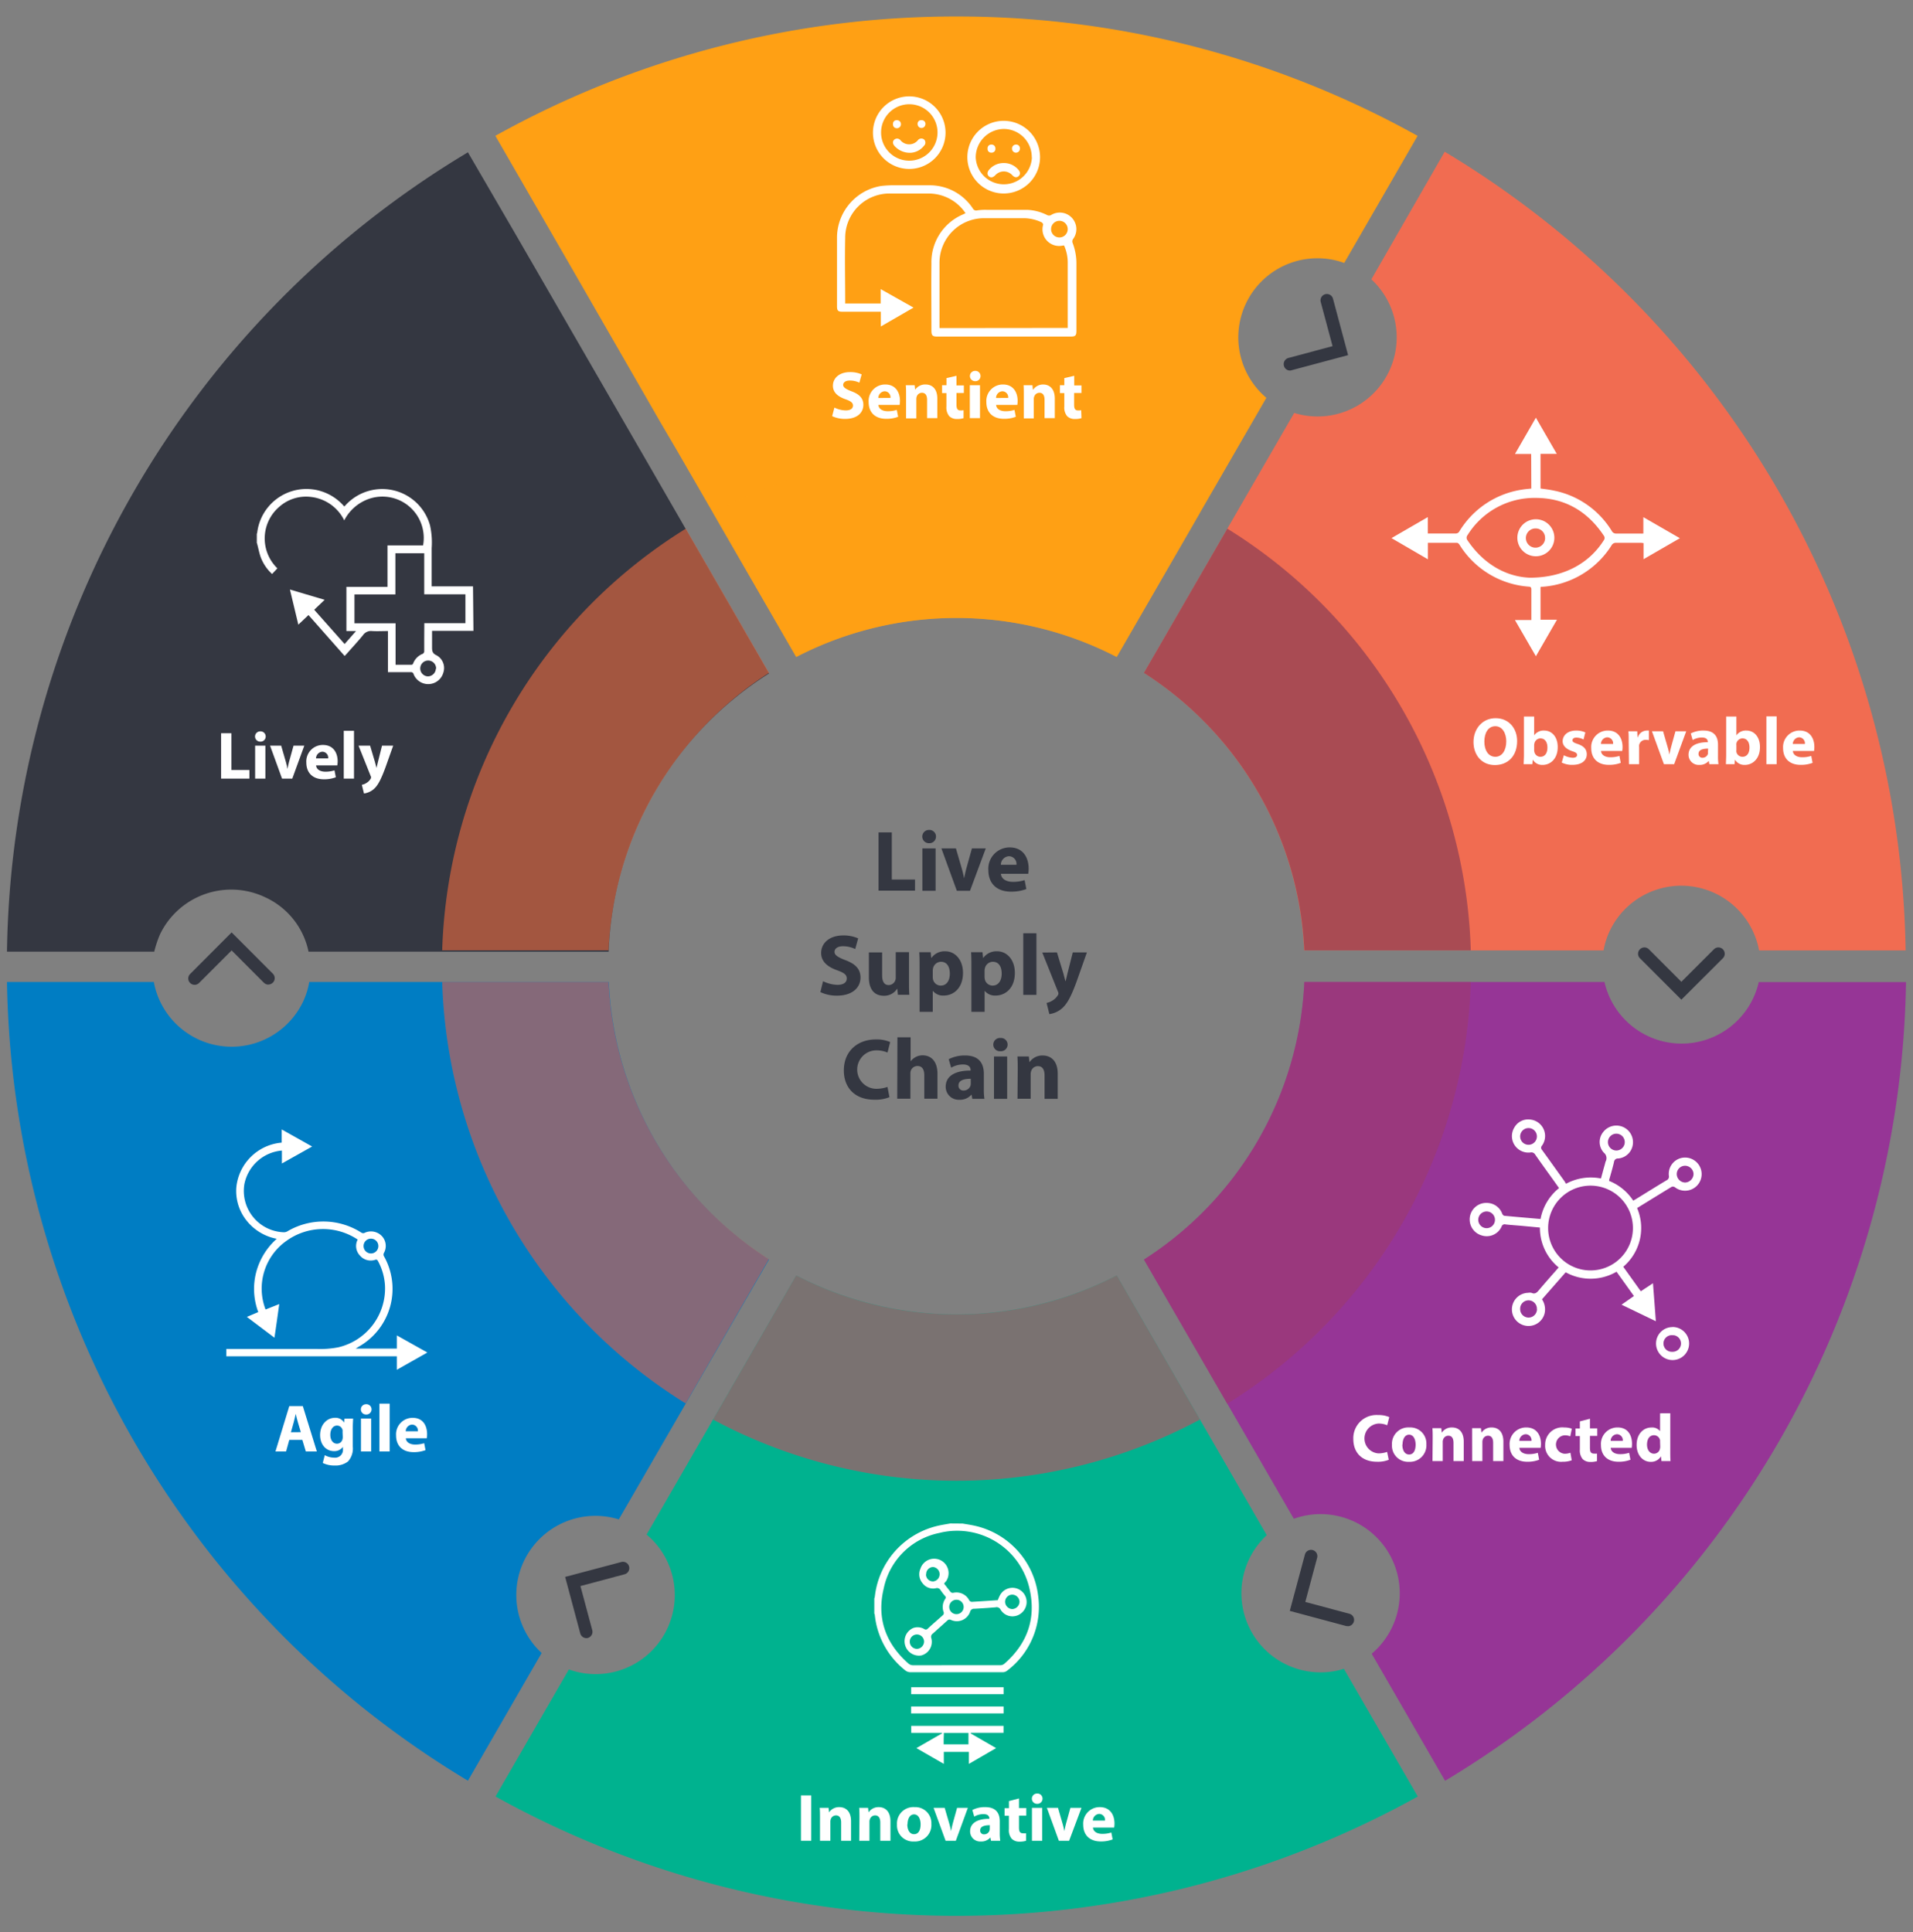 <svg xmlns="http://www.w3.org/2000/svg" viewBox="0 0 398 402"><rect x="0" y="0" width="398" height="402" fill="#808080" stroke="none"/><defs><style>.cls-1{isolation:isolate;}.cls-2{fill:#343741;}.cls-11,.cls-3{fill:#ffa014;}.cls-4{fill:#007dc3;}.cls-5{fill:#f16c51;}.cls-6{fill:#00b28f;}.cls-7{fill:#963596;}.cls-8{fill:#f25a3d;}.cls-10,.cls-11,.cls-12,.cls-13,.cls-8,.cls-9{opacity:0.55;mix-blend-mode:multiply;}.cls-9{fill:#ff7040;}.cls-10{fill:#6e3054;}.cls-12{fill:#de3e59;}.cls-13{fill:#9c3a68;}.cls-14{fill:#fff;}</style></defs><title>live-supply-chain</title><g class="cls-1"><g id="Layer_1" data-name="Layer 1"><path class="cls-2" d="M133.41,94l-.67-1.15L112.62,58h0l-5.69-9.84L97.35,31.69A197.14,197.14,0,0,0,1.45,198H32.09a22.94,22.94,0,0,1,1.21-3.62,16.45,16.45,0,0,1,22-7.63A16,16,0,0,1,64.19,198h62.44A71.53,71.53,0,0,1,160,140.12Z"/><path class="cls-3" d="M199,3.43a196.69,196.69,0,0,0-95.94,24.83L116.76,52l1.64,2.84h0l16,27.8h0l2.87,5L141,94h0l24.65,42.7a72.51,72.51,0,0,1,66.68,0l31.14-53.93a16.46,16.46,0,0,1,16.2-28.06l15.26-26.44A196.69,196.69,0,0,0,199,3.43Z"/><path class="cls-4" d="M110.28,341.13a16.46,16.46,0,0,1,18.46-25L160,262.07a72.4,72.4,0,0,1-33.33-57.75H64.34A16,16,0,0,1,63,208.53a16.47,16.47,0,0,1-31-4.21H1.45A197.49,197.49,0,0,0,97.35,370.5l15.34-26.57A16.3,16.3,0,0,1,110.28,341.13Z"/><path class="cls-5" d="M287.72,60.92a16.46,16.46,0,0,1-18.46,25L238,140a72.4,72.4,0,0,1,33.33,57.75h62.29a16,16,0,0,1,1.36-4.21,16.47,16.47,0,0,1,31,4.21h30.49a197.49,197.49,0,0,0-95.9-166.18L285.31,58.12A16.3,16.3,0,0,1,287.72,60.92Z"/><path class="cls-6" d="M258.32,332.72a16.44,16.44,0,0,1,5.23-13.3l-31.21-54.06a72.51,72.51,0,0,1-66.68,0l-31.14,53.93a16.17,16.17,0,0,1,3,3.29,16.46,16.46,0,0,1-19.17,24.77l-15.26,26.44a197.77,197.77,0,0,0,191.88,0L279.6,347.22a16,16,0,0,1-3.62.69A16.47,16.47,0,0,1,258.32,332.72Z"/><path class="cls-7" d="M364.7,207.8a16.46,16.46,0,0,1-30.89-3.48H271.37A72.4,72.4,0,0,1,238,262.07L269.18,316a16.29,16.29,0,0,1,4.33-.92,16.47,16.47,0,0,1,11.87,29l15.27,26.44a197.49,197.49,0,0,0,95.9-166.18H365.91A16.72,16.72,0,0,1,364.7,207.8Z"/><path class="cls-8" d="M126.63,204.32H92A107,107,0,0,0,142.65,292l17.31-30A72.4,72.4,0,0,1,126.63,204.32Z"/><path class="cls-9" d="M160,140l-17.31-30A107,107,0,0,0,92,197.73h34.61A72.4,72.4,0,0,1,160,140Z"/><path class="cls-10" d="M271.37,197.73H306A107,107,0,0,0,255.35,110L238,140A72.4,72.4,0,0,1,271.37,197.73Z"/><path class="cls-11" d="M199,128.57a72.05,72.05,0,0,1,33.34,8.12l17.31-30a107.13,107.13,0,0,0-101.3,0l17.31,30A72.05,72.05,0,0,1,199,128.57Z"/><path class="cls-12" d="M199,273.48a72.18,72.18,0,0,1-33.34-8.12l-17.31,30a107.13,107.13,0,0,0,101.3,0l-17.31-30A72.18,72.18,0,0,1,199,273.48Z"/><path class="cls-13" d="M306,204.32H271.37A72.4,72.4,0,0,1,238,262.07l17.31,30A107,107,0,0,0,306,204.32Z"/><path class="cls-2" d="M55.84,204.86a1.35,1.35,0,0,1-.93-.38l-6.72-6.73-6.73,6.73a1.32,1.32,0,1,1-1.86-1.87L48.19,194l8.58,8.59a1.32,1.32,0,0,1-.93,2.25Z"/><path class="cls-2" d="M122,340.84a1.34,1.34,0,0,1-1.28-1l-3.14-11.74L129.26,325a1.32,1.32,0,0,1,.69,2.55L120.76,330l2.46,9.18a1.32,1.32,0,0,1-.93,1.62A1.37,1.37,0,0,1,122,340.84Z"/><path class="cls-2" d="M280.42,338.32a1.32,1.32,0,0,1-.34,0l-11.74-3.15,3.15-11.73a1.31,1.31,0,1,1,2.54.68l-2.46,9.19,9.19,2.46a1.32,1.32,0,0,1-.34,2.59Z"/><path class="cls-2" d="M349.81,208l-8.58-8.58a1.32,1.32,0,1,1,1.86-1.87l6.72,6.73,6.73-6.73a1.32,1.32,0,1,1,1.86,1.87Z"/><path class="cls-2" d="M268.4,77.1a1.31,1.31,0,0,1-1.28-1,1.33,1.33,0,0,1,.93-1.62l9.19-2.46-2.46-9.18a1.32,1.32,0,1,1,2.55-.69l3.14,11.74-11.73,3.14A1.37,1.37,0,0,1,268.4,77.1Z"/><path class="cls-14" d="M315.64,154.18c0,3.1-1.88,5-4.64,5s-4.44-2.11-4.44-4.8,1.81-4.95,4.6-4.95S315.64,151.58,315.64,154.18Zm-6.82.13c0,1.85.87,3.15,2.29,3.15s2.27-1.37,2.27-3.21c0-1.69-.81-3.15-2.28-3.15S308.82,152.47,308.82,154.31Z"/><path class="cls-14" d="M317,159c0-.45.06-1.27.06-2v-7.91h2.12V153h0a2.41,2.41,0,0,1,2.08-1c1.63,0,2.84,1.35,2.82,3.46,0,2.46-1.56,3.69-3.13,3.69a2.27,2.27,0,0,1-2.06-1.1h0l-.08.95Zm2.18-2.91a1.38,1.38,0,0,0,.05.37,1.28,1.28,0,0,0,1.24,1c.91,0,1.47-.7,1.47-1.93,0-1.06-.47-1.9-1.47-1.9a1.31,1.31,0,0,0-1.24,1.05,1.6,1.6,0,0,0-.05.39Z"/><path class="cls-14" d="M325.36,157.14a4.19,4.19,0,0,0,1.84.52c.64,0,.91-.23.91-.58s-.21-.52-1-.78c-1.41-.48-2-1.25-2-2.06,0-1.28,1.1-2.24,2.79-2.24a4.58,4.58,0,0,1,1.93.39l-.37,1.47a3.36,3.36,0,0,0-1.49-.39c-.52,0-.81.21-.81.56s.26.49,1.11.78c1.3.45,1.84,1.11,1.86,2.12,0,1.27-1,2.21-3,2.21a4.8,4.8,0,0,1-2.21-.48Z"/><path class="cls-14" d="M333.09,156.25c.07.89.94,1.31,1.93,1.31a6.17,6.17,0,0,0,1.9-.28l.28,1.44a6.78,6.78,0,0,1-2.48.42c-2.33,0-3.66-1.34-3.66-3.49a3.43,3.43,0,0,1,3.46-3.65c2.21,0,3.05,1.72,3.05,3.41a4.74,4.74,0,0,1-.07.84Zm2.51-1.45a1.24,1.24,0,0,0-1.21-1.39,1.39,1.39,0,0,0-1.31,1.39Z"/><path class="cls-14" d="M338.85,154.41c0-1,0-1.67-.06-2.26h1.83l.07,1.26h.06A2,2,0,0,1,342.6,152a3.1,3.1,0,0,1,.45,0v2a3,3,0,0,0-.58-.06,1.36,1.36,0,0,0-1.45,1.08,2.36,2.36,0,0,0,0,.48V159h-2.12Z"/><path class="cls-14" d="M346,152.15l.92,3.18a15.51,15.51,0,0,1,.4,1.67h0c.11-.56.22-1.08.38-1.67l.88-3.18h2.24L348.31,159h-2.13l-2.49-6.85Z"/><path class="cls-14" d="M355.63,159l-.12-.69h0a2.47,2.47,0,0,1-2,.84,2.1,2.1,0,0,1-2.21-2.1c0-1.78,1.6-2.63,4-2.62v-.09c0-.37-.19-.89-1.25-.89a3.86,3.86,0,0,0-1.89.52l-.39-1.37a5.64,5.64,0,0,1,2.66-.6c2.29,0,3,1.34,3,2.95v2.38a10.62,10.62,0,0,0,.1,1.67Zm-.25-3.24c-1.12,0-2,.26-2,1.08a.77.77,0,0,0,.84.82,1.17,1.17,0,0,0,1.11-.79,1.42,1.42,0,0,0,0-.36Z"/><path class="cls-14" d="M359.08,159c0-.45.05-1.27.05-2v-7.91h2.13V153h0a2.39,2.39,0,0,1,2.07-1c1.64,0,2.85,1.35,2.83,3.46,0,2.46-1.57,3.69-3.14,3.69a2.27,2.27,0,0,1-2.06-1.1h0l-.09.95Zm2.18-2.91a1.4,1.4,0,0,0,0,.37,1.28,1.28,0,0,0,1.25,1c.91,0,1.47-.7,1.47-1.93,0-1.06-.48-1.9-1.47-1.9a1.31,1.31,0,0,0-1.25,1.05,1.61,1.61,0,0,0,0,.39Z"/><path class="cls-14" d="M367.5,149.05h2.13V159H367.5Z"/><path class="cls-14" d="M373,156.25c.07.89.94,1.31,1.93,1.31a6.17,6.17,0,0,0,1.9-.28l.28,1.44a6.78,6.78,0,0,1-2.48.42c-2.33,0-3.66-1.34-3.66-3.49a3.43,3.43,0,0,1,3.46-3.65c2.21,0,3.05,1.72,3.05,3.41a4.74,4.74,0,0,1-.07.84Zm2.51-1.45a1.24,1.24,0,0,0-1.21-1.39A1.39,1.39,0,0,0,373,154.8Z"/><path class="cls-2" d="M182.78,173.19h2.76V183h4.83v2.31h-7.59Z"/><path class="cls-2" d="M194.73,174.07a1.37,1.37,0,0,1-1.47,1.37,1.38,1.38,0,1,1,0-2.76A1.37,1.37,0,0,1,194.73,174.07Zm-2.83,11.27v-8.82h2.75v8.82Z"/><path class="cls-2" d="M198.88,176.52l1.19,4.1a20.62,20.62,0,0,1,.51,2.14h0c.15-.72.29-1.39.49-2.14l1.14-4.1h2.88l-3.28,8.82h-2.74l-3.21-8.82Z"/><path class="cls-2" d="M208.24,181.81c.09,1.13,1.21,1.67,2.49,1.67a7.64,7.64,0,0,0,2.44-.36l.36,1.86a8.7,8.7,0,0,1-3.19.54c-3,0-4.71-1.73-4.71-4.49a4.42,4.42,0,0,1,4.45-4.71c2.85,0,3.93,2.22,3.93,4.4a6.22,6.22,0,0,1-.09,1.09Zm3.23-1.88a1.59,1.59,0,0,0-1.55-1.78,1.79,1.79,0,0,0-1.69,1.78Z"/><path class="cls-2" d="M171.24,204.15a7,7,0,0,0,3,.76c1.27,0,1.93-.52,1.93-1.32s-.57-1.19-2-1.71c-2-.7-3.33-1.82-3.33-3.59,0-2.07,1.73-3.66,4.6-3.66a7.52,7.52,0,0,1,3.1.61l-.61,2.22a5.89,5.89,0,0,0-2.55-.58c-1.19,0-1.76.54-1.76,1.18s.68,1.11,2.25,1.71c2.15.79,3.16,1.91,3.16,3.62,0,2-1.57,3.77-4.91,3.77a7.89,7.89,0,0,1-3.44-.74Z"/><path class="cls-2" d="M189.12,204.15c0,1.16,0,2.09.07,2.83h-2.38l-.13-1.24h-.05a3.14,3.14,0,0,1-2.76,1.44c-1.79,0-3.1-1.12-3.1-3.84v-5.18h2.76v4.75c0,1.28.41,2.05,1.37,2.05a1.48,1.48,0,0,0,1.37-1,1.58,1.58,0,0,0,.09-.6v-5.25h2.76Z"/><path class="cls-2" d="M191.32,201.12c0-1.15,0-2.14-.07-3h2.38l.12,1.23h0a3.38,3.38,0,0,1,2.94-1.42c1.93,0,3.66,1.67,3.66,4.49,0,3.21-2,4.72-4,4.72a2.71,2.71,0,0,1-2.29-1h0v4.39h-2.74Zm2.74,2.08a3.18,3.18,0,0,0,.05.57,1.66,1.66,0,0,0,1.61,1.3c1.19,0,1.89-1,1.89-2.49s-.63-2.47-1.86-2.47a1.73,1.73,0,0,0-1.64,1.39,2.63,2.63,0,0,0-.05.49Z"/><path class="cls-2" d="M202.1,201.12c0-1.15,0-2.14-.07-3h2.38l.13,1.23h0a3.38,3.38,0,0,1,2.94-1.42c1.93,0,3.66,1.67,3.66,4.49,0,3.21-2,4.72-4,4.72a2.74,2.74,0,0,1-2.29-1h0v4.39H202.1Zm2.74,2.08a2.43,2.43,0,0,0,.06.57,1.66,1.66,0,0,0,1.6,1.3c1.19,0,1.9-1,1.9-2.49s-.63-2.47-1.86-2.47a1.72,1.72,0,0,0-1.64,1.39,2,2,0,0,0-.06.49Z"/><path class="cls-2" d="M212.89,194.18h2.74V207h-2.74Z"/><path class="cls-2" d="M219.9,198.16l1.32,4.33c.14.53.32,1.18.43,1.64h.06c.12-.46.27-1.13.39-1.64l1.09-4.33h2.94L224.07,204c-1.26,3.5-2.11,4.91-3.1,5.79a5.08,5.08,0,0,1-2.65,1.21l-.58-2.33a3.29,3.29,0,0,0,1.19-.47,3.23,3.23,0,0,0,1.14-1.1.69.69,0,0,0,.14-.39,1,1,0,0,0-.13-.45l-3.23-8.07Z"/><path class="cls-2" d="M185.05,228.28a7.65,7.65,0,0,1-3.12.53c-4.2,0-6.37-2.62-6.37-6.08,0-4.15,3-6.46,6.64-6.46a7.14,7.14,0,0,1,3,.54l-.55,2.19a5.85,5.85,0,0,0-2.31-.46,4,4,0,0,0,0,8,7.15,7.15,0,0,0,2.3-.39Z"/><path class="cls-2" d="M186.71,215.82h2.74v5h0a3.38,3.38,0,0,1,1.08-.9,3,3,0,0,1,1.42-.34c1.75,0,3.09,1.21,3.09,3.86v5.16h-2.74v-4.86c0-1.15-.4-1.94-1.43-1.94a1.47,1.47,0,0,0-1.37.95,1.83,1.83,0,0,0-.09.62v5.23h-2.74Z"/><path class="cls-2" d="M202.29,228.63l-.16-.89h0a3.16,3.16,0,0,1-2.53,1.08,2.7,2.7,0,0,1-2.85-2.7c0-2.29,2.06-3.39,5.18-3.37v-.13c0-.47-.26-1.14-1.61-1.14a4.93,4.93,0,0,0-2.43.67l-.51-1.77a7.31,7.31,0,0,1,3.43-.77c2.94,0,3.88,1.73,3.88,3.8v3.07a13.87,13.87,0,0,0,.12,2.15Zm-.32-4.17c-1.45,0-2.56.32-2.56,1.39a1,1,0,0,0,1.08,1.05,1.5,1.5,0,0,0,1.42-1,1.7,1.7,0,0,0,.06-.46Z"/><path class="cls-2" d="M209.63,217.35a1.38,1.38,0,0,1-1.48,1.37,1.38,1.38,0,1,1,0-2.75A1.37,1.37,0,0,1,209.63,217.35Zm-2.83,11.28v-8.82h2.74v8.82Z"/><path class="cls-2" d="M211.74,222.62c0-1.1,0-2-.07-2.81h2.38l.13,1.21h0a3.22,3.22,0,0,1,2.72-1.41c1.81,0,3.16,1.19,3.16,3.79v5.23h-2.74v-4.89c0-1.14-.4-1.91-1.39-1.91a1.46,1.46,0,0,0-1.39,1,2,2,0,0,0-.11.69v5.09h-2.74Z"/><path class="cls-14" d="M288.93,303.73a6,6,0,0,1-2.42.41c-3.27,0-4.95-2-4.95-4.72a4.82,4.82,0,0,1,5.16-5,5.47,5.47,0,0,1,2.32.43l-.43,1.69a4.7,4.7,0,0,0-1.8-.35,3.11,3.11,0,0,0,0,6.21,5.57,5.57,0,0,0,1.78-.31Z"/><path class="cls-14" d="M296.76,300.5a3.43,3.43,0,0,1-3.62,3.65,3.35,3.35,0,0,1-3.54-3.53,3.41,3.41,0,0,1,3.65-3.62A3.34,3.34,0,0,1,296.76,300.5Zm-5,.07c0,1.17.49,2.06,1.4,2.06s1.36-.83,1.36-2.06c0-1-.4-2.06-1.36-2.06S291.8,299.56,291.8,300.57Z"/><path class="cls-14" d="M298.07,299.34c0-.86,0-1.59-.06-2.19h1.85l.1.94h0a2.49,2.49,0,0,1,2.12-1.09c1.4,0,2.45.92,2.45,2.94V304h-2.13v-3.8c0-.88-.31-1.48-1.08-1.48a1.14,1.14,0,0,0-1.08.8,1.34,1.34,0,0,0-.08.53V304h-2.13Z"/><path class="cls-14" d="M306.27,299.34c0-.86,0-1.59,0-2.19h1.84l.1.94h0a2.51,2.51,0,0,1,2.12-1.09c1.4,0,2.45.92,2.45,2.94V304h-2.13v-3.8c0-.88-.31-1.48-1.08-1.48a1.15,1.15,0,0,0-1.08.8,1.56,1.56,0,0,0-.08.53V304h-2.13Z"/><path class="cls-14" d="M316.11,301.25c.07.89.94,1.31,1.94,1.31a6.11,6.11,0,0,0,1.89-.28l.28,1.44a6.78,6.78,0,0,1-2.48.42c-2.33,0-3.66-1.34-3.66-3.49a3.43,3.43,0,0,1,3.46-3.65c2.22,0,3.06,1.72,3.06,3.41a6,6,0,0,1-.07.84Zm2.51-1.45a1.23,1.23,0,0,0-1.2-1.39,1.4,1.4,0,0,0-1.32,1.39Z"/><path class="cls-14" d="M327,303.83a5.15,5.15,0,0,1-1.91.31,3.31,3.31,0,0,1-3.62-3.5A3.57,3.57,0,0,1,325.4,297a4.87,4.87,0,0,1,1.62.26l-.33,1.59a2.81,2.81,0,0,0-1.19-.21,1.92,1.92,0,0,0,0,3.83,3.26,3.26,0,0,0,1.22-.21Z"/><path class="cls-14" d="M330.79,295.19v2h1.52v1.57h-1.52v2.48c0,.82.19,1.2.84,1.2a3.48,3.48,0,0,0,.63,0V304a4.23,4.23,0,0,1-1.39.18,2.2,2.2,0,0,1-1.59-.59,2.83,2.83,0,0,1-.59-2v-2.8h-.91v-1.57h.91v-1.48Z"/><path class="cls-14" d="M335.11,301.25c.07.89.94,1.31,1.93,1.31a6.17,6.17,0,0,0,1.9-.28l.28,1.44a6.78,6.78,0,0,1-2.48.42c-2.33,0-3.66-1.34-3.66-3.49a3.43,3.43,0,0,1,3.46-3.65c2.21,0,3,1.72,3,3.41a4.74,4.74,0,0,1-.07.84Zm2.51-1.45a1.24,1.24,0,0,0-1.21-1.39,1.39,1.39,0,0,0-1.31,1.39Z"/><path class="cls-14" d="M347.5,294.05V302c0,.77,0,1.58.06,2h-1.89l-.1-1h0a2.38,2.38,0,0,1-2.14,1.16c-1.62,0-2.93-1.38-2.93-3.51,0-2.31,1.43-3.64,3.07-3.64a2.09,2.09,0,0,1,1.81.77h0v-3.72Zm-2.12,6c0-.11,0-.27,0-.38a1.29,1.29,0,0,0-1.25-1.05c-1,0-1.47.87-1.47,1.95s.57,1.89,1.46,1.89a1.25,1.25,0,0,0,1.23-1,1.93,1.93,0,0,0,.06-.49Z"/><path class="cls-14" d="M168.78,373.56V383h-2.14v-9.44Z"/><path class="cls-14" d="M170.6,378.34c0-.86,0-1.59-.06-2.19h1.85l.1.94h0a2.49,2.49,0,0,1,2.12-1.09c1.4,0,2.45.92,2.45,2.94V383H175v-3.8c0-.88-.31-1.48-1.08-1.48a1.14,1.14,0,0,0-1.08.8,1.56,1.56,0,0,0-.08.53V383H170.6Z"/><path class="cls-14" d="M178.81,378.34c0-.86,0-1.59-.06-2.19h1.85l.1.94h0a2.49,2.49,0,0,1,2.11-1.09c1.4,0,2.45.92,2.45,2.94V383h-2.12v-3.8c0-.88-.31-1.48-1.08-1.48a1.14,1.14,0,0,0-1.08.8,1.33,1.33,0,0,0-.09.53V383h-2.12Z"/><path class="cls-14" d="M193.77,379.5a3.42,3.42,0,0,1-3.61,3.65,3.35,3.35,0,0,1-3.54-3.53,3.41,3.41,0,0,1,3.65-3.62A3.33,3.33,0,0,1,193.77,379.5Zm-5,.07c0,1.17.49,2.06,1.4,2.06s1.36-.83,1.36-2.06c0-1-.4-2.06-1.36-2.06S188.82,378.56,188.82,379.57Z"/><path class="cls-14" d="M196.54,376.15l.93,3.18a15.42,15.42,0,0,1,.39,1.67h0c.11-.56.23-1.08.38-1.67l.88-3.18h2.24L198.86,383h-2.13l-2.5-6.85Z"/><path class="cls-14" d="M206.18,383l-.13-.69h0a2.46,2.46,0,0,1-2,.84,2.1,2.1,0,0,1-2.22-2.1c0-1.78,1.6-2.63,4-2.62v-.09c0-.37-.2-.89-1.25-.89a3.86,3.86,0,0,0-1.89.52l-.39-1.37A5.57,5.57,0,0,1,205,376c2.28,0,3,1.34,3,2.95v2.38a10.62,10.62,0,0,0,.1,1.67Zm-.25-3.24c-1.13,0-2,.26-2,1.08a.77.77,0,0,0,.84.82,1.15,1.15,0,0,0,1.1-.79,1.42,1.42,0,0,0,.05-.36Z"/><path class="cls-14" d="M212,374.19v2h1.52v1.57H212v2.48c0,.82.19,1.2.84,1.2a3.48,3.48,0,0,0,.63,0V383a4.23,4.23,0,0,1-1.39.18,2.2,2.2,0,0,1-1.59-.59,2.78,2.78,0,0,1-.59-2v-2.8H209v-1.57h.91v-1.48Z"/><path class="cls-14" d="M216.9,374.25a1.07,1.07,0,0,1-1.15,1.06,1.07,1.07,0,1,1,0-2.14A1.06,1.06,0,0,1,216.9,374.25ZM214.7,383v-6.85h2.13V383Z"/><path class="cls-14" d="M220.12,376.15l.92,3.18a15.51,15.51,0,0,1,.4,1.67h0c.11-.56.22-1.08.38-1.67l.88-3.18H225L222.43,383H220.3l-2.49-6.85Z"/><path class="cls-14" d="M227.39,380.25c.07.89.93,1.31,1.93,1.31a6.06,6.06,0,0,0,1.89-.28l.28,1.44a6.75,6.75,0,0,1-2.48.42c-2.32,0-3.65-1.34-3.65-3.49a3.42,3.42,0,0,1,3.45-3.65c2.22,0,3.06,1.72,3.06,3.41a4.74,4.74,0,0,1-.07.84Zm2.5-1.45a1.23,1.23,0,0,0-1.2-1.39,1.4,1.4,0,0,0-1.32,1.39Z"/><path class="cls-14" d="M60.19,299.58,59.52,302H57.31l2.88-9.44H63L65.92,302H63.63l-.73-2.42Zm2.4-1.6L62,296c-.17-.56-.33-1.26-.47-1.82h0c-.14.56-.28,1.27-.44,1.82l-.56,2Z"/><path class="cls-14" d="M73.46,295.15c0,.43-.06,1-.06,2V301a4,4,0,0,1-1,3.08,4.23,4.23,0,0,1-2.78.84,5.36,5.36,0,0,1-2.47-.53l.42-1.62a4.11,4.11,0,0,0,2,.52,1.63,1.63,0,0,0,1.78-1.8v-.45h0a2.2,2.2,0,0,1-1.85.89c-1.69,0-2.9-1.37-2.9-3.34,0-2.2,1.43-3.6,3.11-3.6a2.06,2.06,0,0,1,1.88,1h0l.07-.81Zm-2.19,2.79a1.56,1.56,0,0,0,0-.39,1.17,1.17,0,0,0-1.15-.94c-.77,0-1.4.7-1.4,1.94,0,1,.5,1.83,1.4,1.83a1.16,1.16,0,0,0,1.12-.87,1.72,1.72,0,0,0,.07-.56Z"/><path class="cls-14" d="M77.3,293.25a1.07,1.07,0,0,1-1.15,1.06,1.07,1.07,0,1,1,0-2.14A1.06,1.06,0,0,1,77.3,293.25ZM75.1,302v-6.85h2.13V302Z"/><path class="cls-14" d="M78.94,292.05h2.13V302H78.94Z"/><path class="cls-14" d="M84.43,299.25c.07.89.94,1.31,1.93,1.31a6.06,6.06,0,0,0,1.89-.28l.28,1.44a6.75,6.75,0,0,1-2.48.42c-2.32,0-3.65-1.34-3.65-3.49A3.43,3.43,0,0,1,85.86,295c2.21,0,3,1.72,3,3.41a4.74,4.74,0,0,1-.07.84Zm2.51-1.45a1.24,1.24,0,0,0-1.21-1.39,1.4,1.4,0,0,0-1.32,1.39Z"/><path class="cls-14" d="M46,152.56h2.14v7.65h3.75V162H46Z"/><path class="cls-14" d="M55.28,153.25a1.07,1.07,0,0,1-1.15,1.06,1.07,1.07,0,1,1,0-2.14A1.07,1.07,0,0,1,55.28,153.25ZM53.08,162v-6.85h2.13V162Z"/><path class="cls-14" d="M58.5,155.15l.92,3.18a13.37,13.37,0,0,1,.39,1.67h0c.11-.56.22-1.08.38-1.67l.88-3.18h2.24L60.81,162H58.68l-2.49-6.85Z"/><path class="cls-14" d="M65.76,159.25c.07.89.94,1.31,1.94,1.31a6.11,6.11,0,0,0,1.89-.28l.28,1.44a6.78,6.78,0,0,1-2.48.42c-2.33,0-3.66-1.34-3.66-3.49A3.43,3.43,0,0,1,67.19,155c2.22,0,3.06,1.72,3.06,3.41a6,6,0,0,1-.07.84Zm2.51-1.45a1.23,1.23,0,0,0-1.2-1.39,1.4,1.4,0,0,0-1.32,1.39Z"/><path class="cls-14" d="M71.52,152.05h2.13V162H71.52Z"/><path class="cls-14" d="M77,155.15l1,3.36c.11.41.25.91.33,1.28h0c.1-.37.21-.89.31-1.28l.84-3.36H81.8l-1.6,4.51c-1,2.72-1.64,3.81-2.41,4.5a4,4,0,0,1-2.06.94l-.45-1.81a2.57,2.57,0,0,0,.93-.37,2.38,2.38,0,0,0,.88-.85.56.56,0,0,0,.11-.31.71.71,0,0,0-.1-.35l-2.5-6.26Z"/><path class="cls-14" d="M173.6,84.8a5.46,5.46,0,0,0,2.36.59c1,0,1.5-.41,1.5-1s-.44-.93-1.58-1.33c-1.57-.55-2.59-1.42-2.59-2.79,0-1.61,1.34-2.85,3.57-2.85a5.79,5.79,0,0,1,2.41.48l-.48,1.72a4.5,4.5,0,0,0-2-.44c-.92,0-1.37.42-1.37.91s.53.86,1.75,1.33c1.66.61,2.45,1.48,2.45,2.81,0,1.59-1.22,2.93-3.81,2.93a6.29,6.29,0,0,1-2.68-.57Z"/><path class="cls-14" d="M182.75,84.25c.07.89.94,1.31,1.94,1.31a6.11,6.11,0,0,0,1.89-.28l.28,1.44a6.78,6.78,0,0,1-2.48.42c-2.33,0-3.66-1.34-3.66-3.49A3.43,3.43,0,0,1,184.18,80c2.22,0,3.06,1.72,3.06,3.41a6,6,0,0,1-.07.84Zm2.51-1.45a1.23,1.23,0,0,0-1.2-1.39,1.4,1.4,0,0,0-1.32,1.39Z"/><path class="cls-14" d="M188.51,82.34c0-.86,0-1.59-.06-2.19h1.85l.1.94h0A2.49,2.49,0,0,1,192.56,80c1.4,0,2.45.92,2.45,2.94V87h-2.13V83.2c0-.88-.31-1.48-1.08-1.48a1.14,1.14,0,0,0-1.08.8,1.56,1.56,0,0,0-.08.53v4h-2.13Z"/><path class="cls-14" d="M199,78.19v2h1.53v1.57H199V84.2c0,.82.2,1.2.84,1.2a3.32,3.32,0,0,0,.63-.05V87a4.21,4.21,0,0,1-1.38.18,2.22,2.22,0,0,1-1.6-.59,2.83,2.83,0,0,1-.59-2v-2.8H196V80.15h.91V78.67Z"/><path class="cls-14" d="M204,78.25a1.06,1.06,0,0,1-1.14,1.06,1.07,1.07,0,1,1,0-2.14A1.06,1.06,0,0,1,204,78.25ZM201.77,87V80.15h2.12V87Z"/><path class="cls-14" d="M207.24,84.25c.07.89.94,1.31,1.93,1.31a6.06,6.06,0,0,0,1.89-.28l.28,1.44a6.73,6.73,0,0,1-2.47.42c-2.33,0-3.66-1.34-3.66-3.49A3.43,3.43,0,0,1,208.67,80c2.21,0,3.05,1.72,3.05,3.41a4.74,4.74,0,0,1-.07.84Zm2.51-1.45a1.24,1.24,0,0,0-1.21-1.39,1.39,1.39,0,0,0-1.31,1.39Z"/><path class="cls-14" d="M213,82.34c0-.86,0-1.59-.05-2.19h1.85l.09.94h.05A2.49,2.49,0,0,1,217,80c1.4,0,2.45.92,2.45,2.94V87h-2.13V83.2c0-.88-.3-1.48-1.07-1.48a1.14,1.14,0,0,0-1.08.8,1.33,1.33,0,0,0-.09.53v4H213Z"/><path class="cls-14" d="M223.49,78.19v2H225v1.57h-1.53V84.2c0,.82.2,1.2.84,1.2a3.32,3.32,0,0,0,.63-.05L225,87a4.28,4.28,0,0,1-1.39.18,2.2,2.2,0,0,1-1.59-.59,2.78,2.78,0,0,1-.59-2v-2.8h-.91V80.15h.91V78.67Z"/><path class="cls-14" d="M318.56,94.46h-3.37l4.35-7.55,4.35,7.53h-3.38v7.2c.89.13,1.8.23,2.69.42a18.28,18.28,0,0,1,12.12,8.4,1,1,0,0,0,1,.55h4.88a5.37,5.37,0,0,0,.7,0v-3.41l7.6,4.38-7.56,4.37V113a4.26,4.26,0,0,0-.5-.06h-5.35a1,1,0,0,0-.72.39,18.49,18.49,0,0,1-14.53,8.76.63.63,0,0,0-.19,0s-.07,0-.14.08v6.77h3.42l-4.39,7.6L315.18,129h3.42v-6.34c0-.42-.11-.57-.55-.6a18.52,18.52,0,0,1-14.4-8.72c-.11-.18-.34-.4-.52-.4h-6.05v3.43l-7.58-4.41,7.56-4.37V111c.28,0,.46,0,.65,0h5.09a.85.85,0,0,0,.84-.48,18.49,18.49,0,0,1,13.2-8.67c.57-.09,1.14-.13,1.75-.2Zm-.31,25.74c7,0,12.33-2.92,15.41-7.77a.8.8,0,0,0,0-1c-3.34-5-8-7.8-14.07-7.83a16.38,16.38,0,0,0-14.26,7.73.86.86,0,0,0,0,1.11C308.73,117.48,313.46,120,318.25,120.2Z"/><path class="cls-14" d="M319.5,115.74a3.85,3.85,0,1,1,.07,0Zm1.95-3.85a1.94,1.94,0,0,0-1.94-1.94h0a2,2,0,1,0,1.95,2Z"/><path class="cls-14" d="M82.56,285v-2.8H47.09v-1.53H65.91a19.4,19.4,0,0,0,4.5-.35,12.58,12.58,0,0,0,9.69-12.77,12.11,12.11,0,0,0-1.45-5.15c-.13-.25-.25-.38-.59-.28a2.94,2.94,0,0,1-3.22-.94,2.85,2.85,0,0,1-.42-3.27,13,13,0,0,0-14.84.28,12.14,12.14,0,0,0-4.33,14.27l2.85-1.13c-.33,2.35-.64,4.62-1,7L51.36,274l2.37-1a13.77,13.77,0,0,1-.46-8.18,14.1,14.1,0,0,1,4.31-7.07,10.5,10.5,0,0,1-6.94-4.72A9.85,9.85,0,0,1,49.17,247a10.37,10.37,0,0,1,9.44-9.26V235l6.33,3.55-6.29,3.53v-2.69a8.71,8.71,0,0,0-7.81,7,8.61,8.61,0,0,0,7.1,9.89,8,8,0,0,0,1.1.11,1.44,1.44,0,0,0,.73-.18,14.69,14.69,0,0,1,15.42.26.68.68,0,0,0,.75,0,3.13,3.13,0,0,1,3.56.77,3,3,0,0,1,.35,3.5.73.73,0,0,0,0,.58,13.81,13.81,0,0,1-5.15,18.84l-.2.12-.5.32h8.56v-2.75l6.35,3.56Zm-5.38-24.2a1.54,1.54,0,1,0,0-3.08h0a1.53,1.53,0,0,0-1.54,1.53,1.55,1.55,0,0,0,1.54,1.55Z"/><path class="cls-14" d="M325.83,246.29a10.81,10.81,0,0,1,7.25-1.09c.27-.95.5-1.87.77-2.79.07-.25.12-.5.2-.74a1.46,1.46,0,0,0-.36-1.83,3.27,3.27,0,0,1-.2-4.23,3.46,3.46,0,0,1,6.24,2.35,3.37,3.37,0,0,1-3.05,3.08.81.81,0,0,0-.89.74h0c-.29,1.25-.65,2.47-1,3.7a.88.88,0,0,0,0,.23,10.77,10.77,0,0,1,5,4.1l.53-.3c2.14-1.32,4.27-2.65,6.42-3.94a.82.82,0,0,0,.47-.93,3.4,3.4,0,0,1,2.7-3.73,3.45,3.45,0,1,1-1.45,6.11.76.76,0,0,0-.64-.1c-2.39,1.45-4.78,2.93-7.22,4.43a10.59,10.59,0,0,1-2.88,12.22l3.65,5.1L343.9,267c.21,2.65.4,5.22.6,7.9l-7.14-3.44,2.58-1.8-3.62-5.06a10.73,10.73,0,0,1-10.58.12l-4.93,5.62a3.79,3.79,0,0,1,.58,2.76,3.45,3.45,0,1,1-3.47-4.11,1.83,1.83,0,0,1,.7,0c.69.33,1.08,0,1.5-.5,1.35-1.6,2.75-3.17,4.16-4.78a10.61,10.61,0,0,1-3.9-8.3l-3.86-.36c-1.1-.1-2.2-.16-3.29-.29a.66.66,0,0,0-.82.44v0a3.39,3.39,0,0,1-4.17,1.84,3.45,3.45,0,0,1,1.23-6.75,3.41,3.41,0,0,1,3.06,2.23c.07.18.27.42.43.44,2.5.24,5,.45,7.55.67a10.77,10.77,0,0,1,3.85-6.43l-1.1-1.55c-1.29-1.8-2.6-3.6-3.86-5.41a.91.91,0,0,0-1-.45,3.43,3.43,0,0,1-3.33-5.21,3.29,3.29,0,0,1,3.25-1.65,3.44,3.44,0,0,1,2.5,5.42.65.65,0,0,0,0,.91c1.58,2.17,3.14,4.38,4.71,6.56C325.61,246,325.71,246.14,325.83,246.29Zm-3.74,9.2a8.82,8.82,0,1,0,8.85-8.8A8.82,8.82,0,0,0,322.09,255.49Zm26.76-11.17a1.78,1.78,0,0,0,1.74,1.72,1.82,1.82,0,0,0,1.75-1.78,1.78,1.78,0,0,0-1.76-1.71,1.73,1.73,0,0,0-1.73,1.72Zm-29.1,28.07a1.74,1.74,0,1,0-3.48-.18v.18a1.75,1.75,0,0,0,3.5,0h0Zm0-35.93a1.74,1.74,0,1,0-1.74,1.73A1.74,1.74,0,0,0,319.75,236.46Zm18.28,1.2a1.75,1.75,0,1,0-1.77,1.72,1.75,1.75,0,0,0,1.77-1.72Zm-28.71,17.88a1.74,1.74,0,1,0-1.77-1.74,1.75,1.75,0,0,0,1.76,1.74Z"/><path class="cls-14" d="M348,276.1a3.44,3.44,0,1,1-3.46,3.41v0a3.41,3.41,0,0,1,3.44-3.39Zm0,1.71a1.73,1.73,0,1,0-.18,3.45H348a1.73,1.73,0,0,0,.19-3.45Z"/><path class="cls-14" d="M200.28,317c.82.14,1.64.26,2.46.44A17,17,0,0,1,216,332.13a16.63,16.63,0,0,1-6.5,15.5,1.54,1.54,0,0,1-.85.3H189.41a1.73,1.73,0,0,1-1-.33A16.88,16.88,0,0,1,182,336a1,1,0,0,0-.1-.29v-3.14a1.12,1.12,0,0,0,.1-.31,17.06,17.06,0,0,1,12.88-14.74c.93-.23,1.88-.37,2.83-.54ZM199,346.47h9.08a1.3,1.3,0,0,0,.81-.25c4.8-4.15,6.71-9.38,5.32-15.57a15.43,15.43,0,0,0-18.36-11.8l-.41.1a14.82,14.82,0,0,0-11.58,11.55c-1.5,6.2.4,11.5,5.22,15.69a1.45,1.45,0,0,0,.85.29C193,346.5,196,346.47,199,346.47Z"/><path class="cls-14" d="M201.94,360.65l5.3,3.07L201.58,367v-2.5h-5.22V367l-5.7-3.28,5.33-3.07v-.1h-6.41v-1.46h19.21v1.44H202Zm-5.61,2.28h5.16v-2.37h-5.12a2,2,0,0,0,0,.34C196.33,361.58,196.33,362.24,196.33,362.93Z"/><path class="cls-14" d="M208.8,351.06v1.44H189.57v-1.44Z"/><path class="cls-14" d="M208.8,355.06v1.44H189.56v-1.44Z"/><path class="cls-14" d="M196.42,329.5c.46.59.9,1.19,1.38,1.76a.64.64,0,0,0,.5.15,3,3,0,0,1,3.37,1.59.69.69,0,0,0,.5.29c1.81-.1,3.61-.23,5.42-.35A9.42,9.42,0,0,1,208,332a2.95,2.95,0,0,1,5.51,2,3,3,0,0,1-1.91,2.14,2.88,2.88,0,0,1-3.42-1.21.91.91,0,0,0-1.07-.5q-2.2.18-4.41.3a.81.81,0,0,0-.87.63,2.92,2.92,0,0,1-3.71,1.8l-.27-.1a.6.6,0,0,0-.77.13l-3,2.69a.82.82,0,0,0-.31,1,2.93,2.93,0,0,1-2.1,3.56,3,3,0,0,1-1.68-5.71,2.77,2.77,0,0,1,2.33.23.51.51,0,0,0,.68-.08c1.06-1,2.15-1.9,3.21-2.87a.62.62,0,0,0,.13-.55,3,3,0,0,1,.31-2.78.44.44,0,0,0-.05-.63h0a13.6,13.6,0,0,1-.92-1.2.82.82,0,0,0-.95-.4,2.73,2.73,0,0,1-2.82-1.07,2.86,2.86,0,0,1-.41-3,3,3,0,1,1,5.31,2.65C196.61,329.2,196.53,329.35,196.42,329.5Zm12.69,3.79a1.55,1.55,0,0,0,1.5,1.5,1.58,1.58,0,0,0,1.5-1.5,1.53,1.53,0,0,0-1.54-1.5,1.5,1.5,0,0,0-1.46,1.52Zm-8.62,1.06a1.49,1.49,0,1,0-3,0,1.49,1.49,0,1,0,3,0Zm-9.71,5.72a1.5,1.5,0,0,0,0,3,1.54,1.54,0,0,0,1.47-1.5A1.5,1.5,0,0,0,190.78,340.07Zm1.87-12.5a1.46,1.46,0,0,0,1.43,1.47h.07a1.51,1.51,0,0,0,0-3h0a1.46,1.46,0,0,0-1.46,1.46v.06Z"/><path class="cls-14" d="M98.5,131.25H89.89v3.32c0,.78,0,1.35.92,1.77a3,3,0,0,1,1.44,3.57,3.27,3.27,0,0,1-6.19.39.56.56,0,0,0-.62-.45H80.87l-.16,0v-8.55c-1.14,0-2.22.06-3.28,0a2,2,0,0,0-1.91.86c-1.1,1.35-2.29,2.62-3.44,3.93l-.38.39-7.52-8.51-2.11,2-1.75-7.31,7.22,2.14-2.17,2.07L71.7,134l2.37-2.7h-2v-9.19h8.55v-8.63h7.4a8.6,8.6,0,0,0-11-9.77,9.17,9.17,0,0,0-5.4,4.56,8.81,8.81,0,0,0-6.89-4.87,8.37,8.37,0,0,0-6.57,2,8.66,8.66,0,0,0-.45,12.85l-1.1,1.18a9,9,0,0,1-2.33-3.4c-.34-.9-.51-1.87-.76-2.8,0-.1-.06-.18-.09-.29v-1.85a1.78,1.78,0,0,0,.09-.33,10.32,10.32,0,0,1,11.52-8.94,9.6,9.6,0,0,1,1.91.43,10.35,10.35,0,0,1,4.66,3.12l.1-.06.21-.22a10.32,10.32,0,0,1,17.55,4.24,16.33,16.33,0,0,1,.34,4.72c0,2.49,0,5,0,7.48V122h8.6Zm-10.22-1.59h8.55v-6H88.26v-8.55h-6v8.57H73.75v6H82.3v8.63h3.37c.1,0,.25-.16.29-.28a3.48,3.48,0,0,1,2-2,.63.63,0,0,0,.3-.45c0-.92,0-1.84,0-2.76Zm2.45,9.5A1.65,1.65,0,1,0,89,140.73h0a1.68,1.68,0,0,0,1.68-1.61Z"/><path class="cls-14" d="M190.06,64l-6.8,3.93V64.86h-.76c-2.41,0-4.82,0-7.22,0-.92,0-1.14-.22-1.14-1.13,0-4.84,0-9.67,0-14.51a10.94,10.94,0,0,1,9.14-10.52,22.49,22.49,0,0,1,3-.15q3.48,0,7,0a10.73,10.73,0,0,1,9.12,4.82.79.79,0,0,0,.93.4,11.25,11.25,0,0,1,1.93-.11c2.81,0,5.62,0,8.44,0a10.17,10.17,0,0,1,4.2,1.11.93.93,0,0,0,.73,0,3.45,3.45,0,0,1,4.6,5,.89.89,0,0,0-.09.73,11.84,11.84,0,0,1,.81,4.4c0,4.62,0,9.24,0,13.86,0,1.08-.19,1.27-1.28,1.27H195.05c-1.06,0-1.27-.22-1.27-1.28,0-4.65-.05-9.29,0-13.93a10.79,10.79,0,0,1,6.58-10.21l.52-.25a9.22,9.22,0,0,0-7.71-4.09h-7.73a9.22,9.22,0,0,0-9.6,9.24c-.1,4.45,0,8.9,0,13.35a2.16,2.16,0,0,0,0,.29h7.38v-3Zm32.08,4.23a4.43,4.43,0,0,0,0-.48c0-4.34,0-8.68,0-13a8.6,8.6,0,0,0-.76-3.67c-.09,0-.16,0-.21,0a3.46,3.46,0,0,1-4.14-4.33.63.63,0,0,0-.32-.49,8.75,8.75,0,0,0-3.73-.86h-8.25a9.27,9.27,0,0,0-9.27,9.25c0,4.27,0,8.55,0,12.83v.78Zm0-20.53a1.73,1.73,0,0,0-3.46-.05,1.73,1.73,0,1,0,3.46.05Z"/><path class="cls-14" d="M208.84,40.26a7.56,7.56,0,1,1,7.54-7.59A7.56,7.56,0,0,1,208.84,40.26Zm5.82-7.52a5.85,5.85,0,0,0-5.8-5.91A5.92,5.92,0,0,0,203,32.74a5.85,5.85,0,0,0,11.69,0Z"/><path class="cls-14" d="M181.62,27.51a7.55,7.55,0,1,1,7.56,7.64A7.54,7.54,0,0,1,181.62,27.51Zm7.56,5.92a5.87,5.87,0,1,0-5.87-5.77A5.85,5.85,0,0,0,189.18,33.43Z"/><path class="cls-14" d="M208.78,33.92a3.92,3.92,0,0,1,3.05,1.35c.46.49.49,1,.11,1.36s-.85.33-1.33-.17a2.38,2.38,0,0,0-3.54,0c-.51.5-.95.57-1.35.21s-.34-.92.12-1.42A3.93,3.93,0,0,1,208.78,33.92Z"/><path class="cls-14" d="M212.19,30.91a.82.82,0,1,1-1.64.07.82.82,0,0,1,.8-.9A.77.77,0,0,1,212.19,30.91Z"/><path class="cls-14" d="M206.29,31.76a.75.75,0,0,1-.82-.83.76.76,0,0,1,.81-.85.78.78,0,0,1,.81.81A.77.77,0,0,1,206.29,31.76Z"/><path class="cls-14" d="M189.59,31.78a4.27,4.27,0,0,1-3.46-1.38c-.44-.49-.46-1-.06-1.36a.9.9,0,0,1,1.3.17,2.35,2.35,0,0,0,3.57,0,.91.91,0,0,1,1.35-.16.93.93,0,0,1-.09,1.32A3.77,3.77,0,0,1,189.59,31.78Z"/><path class="cls-14" d="M187.44,25.85a.82.82,0,0,1-.86.83.78.78,0,0,1-.79-.89.73.73,0,0,1,.81-.78A.8.8,0,0,1,187.44,25.85Z"/><path class="cls-14" d="M192.53,25.86a.81.81,0,1,1-1.62-.08.72.72,0,0,1,.82-.77A.75.75,0,0,1,192.53,25.86Z"/></g></g></svg>